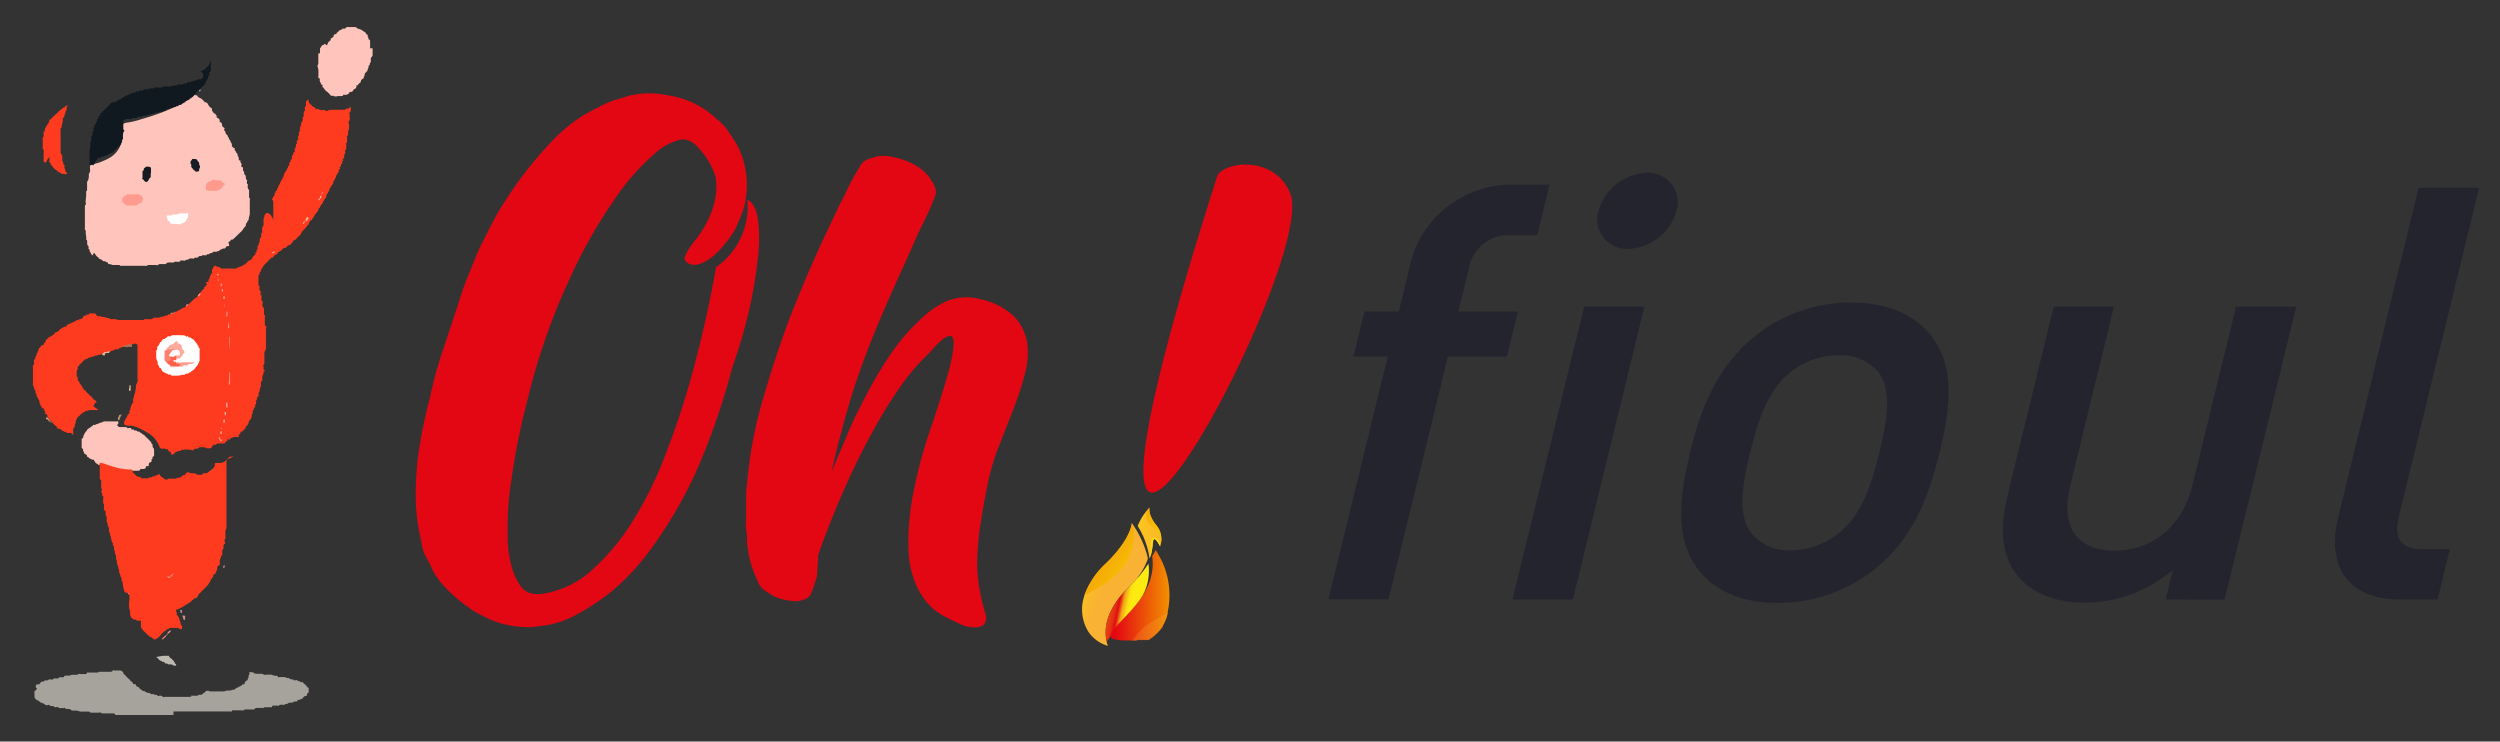 <svg width="118" height="35" fill="none" xmlns="http://www.w3.org/2000/svg"><rect width="100%" height="100%" fill="#333333" stroke="none"/><path d="M68.342 16.83 65.539 28.29h-2.837L65.5 16.83h-1.618l.526-2.13h1.618l.521-2.13a4.803 4.803 0 0 1 1.704-2.765 4.979 4.979 0 0 1 3.105-1.09h1.78l-.576 2.386h-1.268a1.927 1.927 0 0 0-1.303.433c-.364.299-.6.72-.664 1.181l-.492 1.99h2.813l-.522 2.13-2.782-.005ZM76.852 11.751a1.44 1.44 0 0 1-.654-.132 1.412 1.412 0 0 1-.52-.412 1.374 1.374 0 0 1-.227-1.253c.14-.497.435-.938.844-1.262.41-.323.912-.512 1.438-.54.225-.007.45.039.654.134.204.096.382.237.518.414a1.373 1.373 0 0 1 .224 1.254 2.445 2.445 0 0 1-.842 1.26c-.409.322-.91.51-1.435.537ZM71.39 28.294l3.383-13.82h2.842l-3.373 13.82H71.39ZM88.544 26.82a7.303 7.303 0 0 1-4.631 1.637c-1.923 0-3.112-.713-3.806-1.638-.983-1.368-.91-3.113-.334-5.46.575-2.346 1.352-4.066 2.994-5.44a7.197 7.197 0 0 1 4.607-1.638c1.922 0 3.137.708 3.83 1.638 1.008 1.364.915 3.113.344 5.431-.57 2.318-1.332 4.1-3.004 5.47Zm.113-9.253a2.26 2.26 0 0 0-.848-.62 2.303 2.303 0 0 0-1.045-.175 3.574 3.574 0 0 0-2.256.796c-1.067.843-1.534 2.293-1.903 3.792-.369 1.498-.605 2.944.05 3.792.22.273.504.49.829.632.324.143.679.207 1.034.187a3.648 3.648 0 0 0 2.286-.82c1.072-.842 1.534-2.288 1.903-3.791.368-1.504.61-2.95-.045-3.793h-.005ZM102.217 28.294l.34-1.393a6.468 6.468 0 0 1-4.14 1.547c-1.446 0-2.532-.482-3.176-1.258-.831-1.036-.846-2.347-.462-3.898l2.158-8.818h2.842l-2.06 8.432c-.526 2.154.491 3.084 2.084 3.084s3.162-.963 3.678-3.084l2.06-8.432h2.842L105 28.308l-2.783-.014ZM113.3 28.294c-2.67 0-3.442-1.778-2.95-3.822l3.81-15.612h2.857l-3.776 15.449c-.256 1.065 0 1.61 1.14 1.61h1.254l-.585 2.375h-1.75Z" fill="#23242E"/><path d="M46.27 14.122c.609.12 1.169.41 1.613.834.32.342.53.77.6 1.229a3.726 3.726 0 0 1-.118 1.508 15.617 15.617 0 0 1-.555 1.677l-.674 1.72c-.206.531-.37 1.077-.492 1.633-.157.786-.28 1.446-.368 2.048a12.544 12.544 0 0 0-.148 1.605c-.01.446.02.893.089 1.335.069.406.162.809.28 1.204.113.38 0 .607-.266.675a1.54 1.54 0 0 1-.998-.178 11.182 11.182 0 0 1-.658-.319 2.782 2.782 0 0 1-.748-.573 3.446 3.446 0 0 1-.624-1.002 4.562 4.562 0 0 1-.325-1.634 11.81 11.81 0 0 1 .202-2.467c.223-1.189.542-2.358.954-3.498.33-.997.575-1.783.732-2.366.123-.417.206-.845.246-1.277 0-.27-.034-.405-.133-.42a.605.605 0 0 0-.378.16c-.18.145-.344.306-.492.482a12.3 12.3 0 0 1-.546.559 9.84 9.84 0 0 0-.904 1.108c-.442.62-.847 1.263-1.215 1.927a33.951 33.951 0 0 0-1.362 2.699 43.282 43.282 0 0 0-1.371 3.426c.004.058.004.116 0 .173a.64.64 0 0 0 0 .14c-.02.147-.03.295-.03.443a1.345 1.345 0 0 1-.088.444 4.41 4.41 0 0 1-.202.573.436.436 0 0 1-.236.26 1.34 1.34 0 0 1-.32.116 1.088 1.088 0 0 1-.304 0c-.102 0-.205-.014-.31-.043a1.989 1.989 0 0 1-.88-.357 1.333 1.333 0 0 1-.28-.212.769.769 0 0 1-.187-.299 8.057 8.057 0 0 1-.266-.645 5.29 5.29 0 0 1-.25-1.253c0-.179 0-.366-.04-.56-.04-.192 0-.375 0-.558v-1.09c0-.182.025-.356.044-.53.114-1.329.359-2.644.733-3.926a54.68 54.68 0 0 1 1.254-3.817c.236-.612.491-1.224.747-1.836.256-.612.531-1.219.806-1.83l.831-1.755c.158-.289.3-.578.438-.877.148-.299.312-.59.492-.872a.674.674 0 0 1 .442-.4l.35-.115c.231-.044.47-.044.702 0 .23.043.455.106.674.188.221.077.431.182.624.313.198.132.372.295.516.482.098.138.18.287.246.443a.545.545 0 0 1 0 .482 11.08 11.08 0 0 1-.334.8c-.123.265-.256.534-.393.804l-.703 1.576a85.34 85.34 0 0 0-1.274 2.891 41.446 41.446 0 0 0-1.096 2.925c-.212.67-.408 1.34-.585 2.005-.177.665-.34 1.34-.492 2.009.216-.554.492-1.161.762-1.822.27-.66.61-1.315.949-1.96.337-.644.713-1.267 1.126-1.865a8.789 8.789 0 0 1 1.303-1.518 4.325 4.325 0 0 1 1.362-.954 2.505 2.505 0 0 1 1.529-.068ZM60.913 9.173c1.298 3.513-13.447 30.387-3.442-.915.501-.699 2.788-.848 3.442.915ZM35.764 10.267c-.099-.482-.27-.761-.492-.833a3.446 3.446 0 0 1-.305 1.783 3.524 3.524 0 0 1-1.17 1.397c-.098.593-.24 1.262-.388 2.004a61.15 61.15 0 0 1-.807 3.272 37.578 37.578 0 0 1-1.145 3.44 17.721 17.721 0 0 1-1.51 3.133 10.587 10.587 0 0 1-1.922 2.366 4.457 4.457 0 0 1-2.365 1.19c-.241.048-.491.03-.723-.053a.875.875 0 0 1-.388-.337 2.96 2.96 0 0 1-.393-.858 5.362 5.362 0 0 1-.192-1.58c-.019-.845.039-1.69.172-2.525.177-1.263.428-2.515.752-3.75a30.524 30.524 0 0 1 1.967-5.685 23.62 23.62 0 0 1 2.153-3.821 10.595 10.595 0 0 1 1.903-2.164 2.701 2.701 0 0 1 1.269-.67.965.965 0 0 1 .683.29c.179.186.343.386.492.597.175.268.314.558.413.862.039.241.265 1.35-.856 2.892 0 0-.737.867-.575 1.079.162.212.492.328 1.032 0l.045-.024a3.05 3.05 0 0 0 .624-.55c.232-.26.443-.54.63-.833a9.3 9.3 0 0 0 .452-1.104 4.254 4.254 0 0 0-.07-2.341 3.82 3.82 0 0 0-.368-.781l-.413-.622-.344-.356s-.05 0-.098-.068l-.148-.144-.049-.024-.172-.145a4.137 4.137 0 0 0-1.824-.785 6.661 6.661 0 0 0-.659-.097 3.235 3.235 0 0 0-.683 0c-.197.021-.392.052-.586.092-.172.048-.363.12-.56.169-.316.092-.62.221-.905.385a7.865 7.865 0 0 0-.875.482 7.864 7.864 0 0 0-1.406 1.214c-.423.448-.822.918-1.195 1.407-.388.482-.732 1.027-1.072 1.552-.339.525-.585 1.074-.88 1.628-.295.555-.491 1.123-.732 1.697-.241.573-.389 1.122-.585 1.696-.217.665-.438 1.334-.654 1.98a18.195 18.195 0 0 0-.536 1.985 25.114 25.114 0 0 0-.492 2.294 14.028 14.028 0 0 0-.192 2.313 9.199 9.199 0 0 0 .266 2.24c.028.305.13.6.295.858.093.193.192.381.265.55.097.166.204.327.32.482.312.37.663.705 1.047 1.002.094.091.241.164.389.284.147.12.437.265.683.386.228.119.467.217.713.294.459.13.934.194 1.411.192.148 0 .413-.048.806-.096a4.396 4.396 0 0 0 1.362-.482c.614-.325 1.194-.71 1.731-1.147a11.398 11.398 0 0 0 1.927-2.125 20.871 20.871 0 0 0 1.967-3.373 32.911 32.911 0 0 0 1.755-5.016c.318-.901.587-1.818.807-2.746.181-.822.319-1.652.413-2.487a7.47 7.47 0 0 0-.015-1.865Z" fill="#E30613"/><path d="M54.757 25.788c-.162-.308-.31-.482-.334-.198-.064.67-.163.752-.168.757a3.835 3.835 0 0 0-.555-1.518c.122-.325.313-.62.56-.867 0 0-.093.299.29.8a1.018 1.018 0 0 1 .207 1.026Z" fill="url(#a)"/><path d="M53.636 27.33c.156-.16.299-.33.428-.51-.219.3-.464.58-.733.838-1.087 1.055-1.254 1.956-1.091 2.64 0 .063.034.126.054.193l-.123-.048a1.637 1.637 0 0 1-.807-.636 2.006 2.006 0 0 1-.177-1.706c.217-.579.571-1.1 1.033-1.518l.221-.217c.983-1.055.983-1.672.983-1.672.263.367.471.767.62 1.19.057.158.103.319.138.482-.122.35-.307.677-.546.964Z" fill="url(#b)"/><path d="M54.206 26.602c.05.366.019.737-.093 1.09-.413 1.257-1.51 1.927-1.873 2.606-.163-.684 0-1.585 1.091-2.64.335-.315.63-.67.875-1.056Z" fill="url(#c)"/><path d="M55.12 28.857v.058a1.734 1.734 0 0 1-.225.598v.034c-.04.062-.084.12-.128.178l-.03.038-.157.16-.04.033-.044.043-.044.034a.131.131 0 0 0-.04.034l-.039.029-.049.034-.054.038-.049.034H53.734a1.218 1.218 0 0 1-.128.029h-.511c-.21 0-.419-.03-.62-.092a1.25 1.25 0 0 1-.058-.193c.363-.665 1.475-1.349 1.878-2.602.11-.352.14-.724.088-1.089.06-.093.114-.19.162-.289.575.851.782 1.891.576 2.891Z" fill="url(#d)"/><path d="M51.182 28.086c.216-.58.57-1.1 1.033-1.517.079-.073.152-.15.221-.222.984-1.055.984-1.667.984-1.667.01.058.796 2.057-2.238 3.406Z" fill="url(#e)"/><path opacity=".23" d="M55.11 28.93c-.023.157-.073.31-.147.453 0 .043-.049.096-.078.14v.038l-.06.091a1.014 1.014 0 0 0-.068.082l-.035.039a1.59 1.59 0 0 1-.152.159l-.04.039-.048.038-.04.039-.04.029-.043.033-.045.034-.054.039-.049.033H53.724l-.127.034a.396.396 0 0 0-.074 0h-.089c.187-.262.405-.501.65-.713.331-.22.674-.422 1.027-.607Z" fill="url(#f)"/><path d="M54.757 25.788c.147-.564-.216-.723-.531-1.113a.519.519 0 0 1 .03-.713s-.09.299.294.795a1.027 1.027 0 0 1 .207 1.031Z" fill="url(#g)"/><path d="M54.757 25.783c-.162-.303-.31-.482-.34-.193-.058.67-.157.752-.162.757.168-.26-.078-.964.202-.964s.3.376.3.4Z" fill="url(#h)"/><path d="M8.265 14.715c.044 0 .103 0 .123-.058.02-.058 0 0 .024 0 .025 0 .089-.043.133-.067.044-.024.084-.073.148-.068.064.005.03 0 .034-.038.005-.039.03 0 .054-.03a.496.496 0 0 1 .133-.081v-.034a.376.376 0 0 0 .138-.125c0-.03.073-.034.088-.073.015-.038.103-.086.162-.115.06-.03 0 0 0-.024s.104-.097.133-.16c.03-.062.074-.052.079-.1.005-.049.049-.058.078-.078a.078.078 0 0 0 .04-.062c0-.03 0-.053.044-.058.044-.005 0-.077.074-.087.073-.01 0-.038 0-.058a.057.057 0 0 1 0-.081.06.06 0 0 1 .083 0c.025-.034 0-.078 0-.102 0-.024.064-.034.06-.082-.006-.048 0-.048 0-.048s.053-.082.063-.135c.01-.053.064-.038.054-.082a.33.33 0 0 1 0-.096v-.024c0-.024.054-.097.074-.15.02-.053.084-.077.113-.043.03.034.089.048.143.053a.06.06 0 0 1 .039.008c.011.007.02.018.025.03.006.01.015.018.025.022a.07.07 0 0 0 .034.008h.609a.17.17 0 0 0 .148-.049s.123-.048.187-.067a.07.07 0 0 0 .059-.043.073.073 0 0 1 .044-.03c.04 0 .084 0 .093-.052.01-.053.074 0 .074-.063s.064-.058.103-.077a.246.246 0 0 0 .148-.16c0-.047.074-.047.083-.1a.068.068 0 0 0 .05-.077.09.09 0 0 1 0-.039c0-.024.054 0 .054-.053v-.077c0-.024.03 0 .039-.034.01-.034 0-.048 0-.072v-.048c0-.005.054-.058.059-.101.005-.044 0-.078.04-.102.039-.024 0-.038 0-.057 0-.02 0-.116.049-.16.049-.043.024-.062.024-.1 0-.04 0-.107.044-.145.045-.039 0-.03 0-.048v-.145a.083.083 0 0 1 .004-.04.083.083 0 0 1 .02-.032.145.145 0 0 0 .045-.12v-.251c0-.01.044-.101.05-.154a.133.133 0 0 1 .053-.101.138.138 0 0 1 .114-.025c.039 0 .044.053.083.063.04.01.06.067.084.106.047.06.075.132.078.207a.929.929 0 0 0 0-.115v-.714c0-.062 0-.125-.049-.173-.049-.048 0-.039 0-.048 0-.01.04-.044.044-.073a.062.062 0 0 1 .04-.062.05.05 0 0 0 .024 0 .233.233 0 0 1 0-.101c0-.03.054-.039.05-.082a.052.052 0 0 1 .006-.04A.054.054 0 0 1 13.05 9a.04.04 0 0 0 .021-.014.038.038 0 0 0 .008-.025c0-.038 0-.081.05-.1 0-.083.054-.136.083-.203.029-.068.062-.134.098-.198a.653.653 0 0 0 .104-.255c.033-.05.063-.1.088-.154.06 0 0-.097.084-.111a.146.146 0 0 0 0-.039c0-.057.049-.072.064-.11.014-.039 0-.102.024-.126a.112.112 0 0 0 .044-.1V7.53c.089 0 .055-.091.06-.14.004-.048 0-.052.034-.067.034-.014.03-.034.03-.053 0-.02 0-.072.044-.087.044-.014.024-.033.024-.057v-.12c.07-.03.044-.088.054-.136.01-.048 0-.062.04-.077.039-.014 0-.034 0-.048 0-.015 0-.116.059-.154.059-.039 0-.058 0-.087 0-.029 0-.087.039-.116.04-.029 0-.048 0-.072 0-.024 0-.101.054-.13a.08.08 0 0 0 0-.048V6.04a.688.688 0 0 0 .069-.274c.083-.039.054-.116.064-.183.01-.068 0-.068.04-.092.039-.024 0-.053 0-.082 0-.029 0-.135.058-.183.06-.048 0 0 0-.034.003-.04.003-.08 0-.12 0-.048.05-.048.054-.087.005-.038 0-.087 0-.135V4.79a.831.831 0 0 1 .099-.087c.049 0 0 .062.03.091.029.03 0 .03 0 .034 0 .005.078.092.122.125.044.034.054.082.108.097.054.014.084.038.103.091.02.053.04 0 .06 0h.049c.005 0 .064.048.108.053h.177a.1.1 0 0 1 .069.03.09.09 0 0 0 .113 0c.064-.059.137-.035.206-.044h.541a.135.135 0 0 0 .123-.053.05.05 0 0 1 .044 0c.044 0 .089 0 .108-.053.02-.053.054 0 .054 0s.03.173-.049.236c-.078.063 0 .053 0 .077v.188a.21.21 0 0 1-.04.159c-.029.029 0 .077 0 .116a.547.547 0 0 1 0 .236v.053a.153.153 0 0 0-.034.12c0 .063 0 .125-.049.169-.049.043 0 .034 0 .053v.173c0 .058 0 .077-.039.102-.04.024 0 .043 0 .062v.16c0 .052 0 .076-.044.105-.044.03 0 .058 0 .087 0 .029 0 .096-.05.125-.049.03 0 .034 0 .058s0 .106-.053.14c-.055.034 0 .034 0 .048 0 .014 0 .063-.045.072-.044.01 0 0 0 .034s0 .092-.059.106v.024c0 .043 0 .087-.049.11-.05.025 0 .035 0 .05 0 .014 0 .071-.054.081-.054.01 0 .024 0 .043a.075.075 0 0 1 0 .049c0 .038-.074.038-.069.091a.081.081 0 0 1-.059.082.331.331 0 0 1 0 .077c0 .024-.054.043-.049.058 0 .087-.088.12-.088.202 0 .082-.05.082-.064.13-.015.049-.06.039-.06.082a.083.083 0 0 1-.054.082c-.029 0 0 .058 0 .087 0 .029-.029.029-.049.039-.02.01 0 .057-.03.077a.617.617 0 0 0-.048.057v.049c-.045.033 0 .1-.06.13 0 .033-.053.053-.068.086a.43.43 0 0 1 0 .049h-.035c-.024.033 0 .091-.034.106-.034.014-.04.053-.059.077a.159.159 0 0 0-.054.096c0 .048-.069.039-.074.087a.2.2 0 0 1-.03.101c-.05.07-.103.135-.162.198a.081.081 0 0 0 0 .038c-.059.063-.088.14-.142.207h-.044a.614.614 0 0 1-.08.135c0 .024 0 .058-.029.073-.03.014-.108.134-.167.197l-.049.053a.295.295 0 0 0-.103.125.376.376 0 0 1-.143.184c-.059.048-.093.125-.167.154-.074.029-.108.106-.157.168a.182.182 0 0 1-.153.087c-.024 0-.03.024-.044.039-.015.014-.069.096-.147.096-.08 0-.089.063-.123.101a.1.1 0 0 1-.06.03.756.756 0 0 1-.132.081v.039a.345.345 0 0 1-.128.082.112.112 0 0 0-.054.053c-.025.033-.044.072-.093.072-.05 0-.04 0-.04.024s-.069.039-.078.072c-.01.034-.06.03-.06.063 0 .034-.053.038-.073.067a.625.625 0 0 1-.113.116c-.04.034-.04.092-.079.13-.04.039 0 .053-.059.063-.059.01 0 0 0 .029 0 .028 0 .082-.05.11-.048.03 0 .097-.048.13-.05.034-.03.082-.03.126v.303c0 .039 0 .078.044.106.045.03 0 .053 0 .087 0 .034 0 .11.05.154.049.044 0 .077 0 .116 0 .038 0 .072.044.087.044.014 0 .029 0 .048v.077c0 .058 0 .11.05.159.048.048 0 .072 0 .116a.188.188 0 0 0 .043.159.137.137 0 0 1 .03.1v.174c0 .058 0 .077.04.106.038.03 0 .049 0 .073v.284c0 .096 0 .116.053.154.054.039 0 .048 0 .072V16.401a.237.237 0 0 1-.034.14.228.228 0 0 0-.04.15v.414c0 .043 0 .091-.039.12-.04.03 0 .048 0 .073a.82.82 0 0 0 0 .11.063.063 0 0 0 .04.063.03.03 0 0 1 .017.027.029.029 0 0 1-.018.026.067.067 0 0 0-.044.072v.058c0 .005-.049.073-.054.12v.145c0 .03 0 .063-.04.077-.038.015-.024.034-.024.058v.178c0 .005-.049.078-.054.126-.005.048 0 .13-.049.183-.05.053 0 .058 0 .091 0 .034 0 .068-.05.087-.048.02 0 .034-.024.058s0 .106-.049.14c-.05.033 0 .053 0 .077s0 .087-.044.12c-.044.034 0 .039 0 .063s0 .053-.04.063a.05.05 0 0 0-.02.017.047.047 0 0 0-.009.026c0 .038 0 .087-.05.106-.048.02 0 .034 0 .048v.063c0 .01-.048.062-.048.106a.256.256 0 0 1-.07.202c-.029.044-.078.077-.073.14.005.063-.059.072-.059.12s0 .03-.04.034c-.039.005-.034 0-.029.039.005.038-.049.115-.098.149-.05.034-.06.091-.128.087-.069-.005 0 0-.024.024-.025.024 0 .091-.074.106-.074.014 0 .043 0 .062 0 .02 0 .058-.07.058h-.156c-.01 0-.099.039-.148.049-.05.01-.03 0-.04.048-.01.048-.098.029-.132-.034-.025.038.044.072 0 .11h-.025a.978.978 0 0 0-.098.102.064.064 0 0 1-.054.029h-.216c-.054 0-.109 0-.143.048-.034.048-.034 0-.054 0-.02 0-.059 0-.064.048a.073.073 0 0 1-.03 0c-.024 0-.034 0-.044.044-.01.043-.044.091-.123.091H9.77s-.108-.053-.167-.053h-.137c-.03 0-.07 0-.084.029a.152.152 0 0 1-.133.043c-.044 0-.093 0-.113.049-.02.048-.069.033-.118 0a1.874 1.874 0 0 0-.403 0h-.05a.117.117 0 0 1-.122.057h-.04c-.004 0-.044.039-.073.044-.03.005-.05 0-.069.043a.29.29 0 0 1-.142.089.05.05 0 0 1-.042-.023.048.048 0 0 1-.008-.023c0-.043 0-.081-.049-.096-.05-.014-.088-.043-.093-.106-.005-.063-.025 0-.045 0-.02 0-.073 0-.088-.038-.015-.039-.03 0-.05 0h-.137a.162.162 0 0 1-.088-.111 1.24 1.24 0 0 0-.57-.65 2.79 2.79 0 0 0-.606-.29.76.76 0 0 0-.255-.034c-.25 0-.295-.081-.167-.303a.956.956 0 0 0 .103-.198.171.171 0 0 1 .083-.072c.03 0 0-.048 0-.072v-.049c0-.004.05-.057.05-.096v-.034c0-.004.044-.188.113-.26.069-.072 0-.048 0-.077v-.048c0-.005.049-.125.059-.198a.1.1 0 0 1 0-.033.502.502 0 0 0 .059-.256c.059-.077 0-.188.054-.265.054-.077 0-.101.049-.125.05-.024 0-.058 0-.087v-1.605a.11.11 0 0 0-.058-.084.115.115 0 0 0-.104-.002c-.123.04-.25.066-.379.082 0 0 0 .048-.03.053h-.093c-.034 0-.059 0-.078.034-.02.033-.08 0-.109.033-.03.034-.049.063-.098.058h-.108a1.055 1.055 0 0 1-.354.135h-.064a.137.137 0 0 1-.133.048.1.1 0 0 0-.093.039.128.128 0 0 1-.113.034.094.094 0 0 0-.094.038.113.113 0 0 1-.049 0 .179.179 0 0 0-.123.053.08.08 0 0 1-.059 0 .11.11 0 0 0-.103.048h-.04c-.014 0-.058 0-.073.048-.015.049 0 0-.03 0s-.093.039-.132.073a.555.555 0 0 0-.108.106.259.259 0 0 1-.094.082c-.044 0 0 .072-.064.091-.064.02-.04.068-.044.106a.066.066 0 0 1 0 .053.102.102 0 0 0-.044.073v.226c0 .077.054.043.054.087a.316.316 0 0 0 0 .096c0 .053.078.082.083.145.005.062.04.053.05.086.01.034.078.048.073.101-.005.053.07.058.064.111-.005.053.05.024.069.053.038.05.08.096.123.14.045.041.088.085.128.13.024.03.074 0 .078.068.005.067.074.033.08.082.004.048.048.048.078.057.03.01.034.092.093.082a.198.198 0 0 0-.129.075.19.19 0 0 0-.038.142l.113.068s.044.048.079.057c.034.01 0 0 0 .034a.03.03 0 0 1-.03 0h-.344c-.03 0-.059 0-.074.03-.014.028-.024 0-.044 0-.02 0-.098 0-.118.057-.02.058 0 0-.024 0-.084.034-.084.034-.178.13-.039 0-.039.063-.073.063-.035 0-.035.062-.07.072a.054.054 0 0 0-.027.018.052.052 0 0 0-.011.03.08.08 0 0 1-.05.087V19.948c0 .005-.044.082-.044.13s0 .082-.044.116c-.044.033-.03.067-.03.11v.212h-.03s-.043-.077-.097-.081h-.163c-.03 0-.054-.058-.098-.053a.069.069 0 0 1-.074-.038c-.088-.001-.118-.112-.206-.102-.089.01-.079-.053-.108-.092a1.333 1.333 0 0 0-.123-.11 1.072 1.072 0 0 1-.099-.111.11.11 0 0 0-.088-.073 1.349 1.349 0 0 0-.133-.193v-.043s-.04-.091-.103-.096c-.064-.005 0-.03 0-.048 0-.02 0-.073-.044-.082 0-.034 0-.087-.03-.111a.11.11 0 0 1-.093-.058c0-.053-.07-.058-.06-.11a.118.118 0 0 0-.048-.102v-.048c0-.015 0-.096-.06-.125a.156.156 0 0 0-.058-.116c-.03-.039 0-.101-.035-.135-.034-.034-.03-.077-.034-.12-.005-.044 0-.058-.04-.078-.039-.019 0-.053-.024-.081-.025-.03 0-.102-.054-.126-.054-.024 0 0 0-.034v-.838c0-.043 0-.091.049-.11.049-.02 0-.03 0-.049a.732.732 0 0 0 0-.106.114.114 0 0 1 .049-.11c.034 0 0-.092.03-.112.029-.019.039-.062.044-.096.005-.034 0-.034 0-.034s.049-.062.059-.106c0-.008.002-.017.008-.024a.04.04 0 0 1 .021-.014.028.028 0 0 0 0-.024.161.161 0 0 1 .074-.126c.04-.033.044-.1.108-.106.064-.005.084-.053.089-.11a.113.113 0 0 0 .054-.042.11.11 0 0 0 .02-.065c0-.043.054-.062.083-.091.03-.029.05 0 .054-.053.005-.053 0-.029.04-.029.039 0 .093-.053.142-.077a.501.501 0 0 0 .147-.154.04.04 0 0 1 .03 0 .28.28 0 0 0 .167-.116c0-.029.069-.024.074-.072.083 0 .118-.077.192-.068.073.01.039 0 .054-.038a.172.172 0 0 1 .157-.097s.084-.053.128-.067c.044-.014.079-.048.123-.053h.024c0-.063.06-.053.104-.058a.05.05 0 0 0 .034 0c0-.043.05-.038.089-.043a.154.154 0 0 0 .09-.045.148.148 0 0 0 .042-.09c0-.024.035-.024.06-.024.024 0 .073 0 .083-.048.01-.049.025 0 .04 0 .014 0 .093 0 .103-.058.01-.058.024 0 .034 0a.642.642 0 0 1 .192 0c.039 0 .083 0 .098.058.015.057.098.082.172.077a.09.09 0 0 1 .05 0 .185.185 0 0 0 .152.024s.108.048.167.053c.059.005.04 0 .044 0 .005 0 .069.053.113.053H5.458c.004 0 .093.043.147.043h1.106c.04 0 .084 0 .118-.038.035-.039.05 0 .079 0h.177c.054 0 .108 0 .143-.049a.09.09 0 0 1 .078-.024h.187c.01 0 .103-.043.157-.048.054-.005.054 0 .064 0 .01 0 .074-.053.128-.053a.109.109 0 0 0 .098-.048c.03-.029.08 0 .118 0 .04-.082.133-.043.197-.077 0-.02-.01-.043.01-.053Z" fill="#FE3B1F"/><path d="M9.214 4.451s0 .048.03.048c.029 0 .088 0 .088.063a.415.415 0 0 0 .118.068.211.211 0 0 1 .083.057c.07.039.094.13.182.145.089.014.104.116.153.173.049.058.044.063.073.073.022.004.04.017.053.035a.08.08 0 0 1 .011.061.066.066 0 0 0 0 .048c.045.039.06.106.113.135.055.029.055 0 .055.034s.063.048.054.096c-.01.048 0 .063.054.087.054.024.098.077.088.15-.01.072 0 .023 0 .028.034.01.064.03.085.057.02.029.03.063.028.097v.034s.05.072.099.092c.049.019 0 .048 0 .077v.043s.064.053.064.097v.043a.873.873 0 0 1 .088.101c.03 0 0 .082.064.096 0 .082.069.126.088.198.02.072.08.092.06.164-.02.072.059.072.054.125a.03.03 0 0 0 .03 0c.048 0 .053.039.048.077a.058.058 0 0 0 .034.063c.03 0 0 .048.025.072.025.024.064.053.074.087.01.034 0 .082.025.101.024.02.034.077.034.12 0 .044 0 .068.054.078.054.01.025 0 .025.038a.137.137 0 0 0 .044.106c.03 0 0 .073 0 .111 0 .039 0 .053.04.058.039.005.039.029.039.058v.106a.155.155 0 0 1 .054.144.066.066 0 0 0 .024.044.136.136 0 0 1 .054.115c0 .048 0 .101.045.145.044.043 0 .058 0 .087 0 .028 0 .086.044.115.044.03 0 .044 0 .063a.246.246 0 0 0 .064.207v.303c0 .034 0 .068.034.092.035.024 0 .039 0 .058v.684c0 .01-.04.145-.049.217-.01.072 0 .058-.034.082-.035.024-.03.087-.06.11a.14.14 0 0 0-.044.107v.034a1.11 1.11 0 0 0-.172.226.715.715 0 0 1-.088.082c-.104.106-.212.207-.32.308a.069.069 0 0 1-.054.034c-.05 0-.088 0-.093.063a1.121 1.121 0 0 1-.099.062c.02.048.034.098.04.15 0 0 0 .029-.035.034-.034.004-.093 0-.108.033-.015.034-.044.053-.064.082h-.103a.094.094 0 0 1-.074.043c-.059 0-.064.058-.103.073-.04.014-.084 0-.108.034a.06.06 0 0 1-.06 0 .116.116 0 0 0-.078 0c-.05.033-.093.081-.167.067a.137.137 0 0 1-.14.05c-.004 0-.009.001-.012.003 0 .048-.04.053-.08.048h-.083a.07.07 0 0 0-.059 0c0 .034-.04.034-.069.034a.109.109 0 0 0-.098.029.137.137 0 0 1-.133.048c-.034 0-.069 0-.093.039-.025.038-.04 0-.06 0H8.949s-.054.053-.098.057c-.044.005-.084 0-.108.039-.025.039-.035 0-.05 0h-.107c-.05 0-.104 0-.114.058-.01.058-.03 0-.049 0H8.3c-.039 0-.078 0-.103.034-.024.033-.04 0-.064 0h-.137c-.055 0-.104 0-.143.048a.114.114 0 0 1-.098.029h-.168c-.044 0-.098 0-.132.043-.035.043-.04 0-.064 0h-.34a.165.165 0 0 0-.127.039c0 .024-.05 0-.074 0h-1.13a.075.075 0 0 1-.08-.04H5.31c-.005 0-.093-.042-.147-.042-.055 0-.06 0-.064-.049-.005-.048 0-.029 0-.024-.084 0-.128-.082-.212-.062h-.03c0-.039-.029-.049-.058-.063a.627.627 0 0 0-.113-.058c-.035 0-.035-.082-.089-.082a.919.919 0 0 1-.147-.193.189.189 0 0 0-.074.13c-.04-.043-.094-.081-.099-.149a.111.111 0 0 1-.049-.11c0-.044-.054-.049-.054-.087a.147.147 0 0 0 0-.101c-.074-.049-.054-.121-.059-.188-.005-.068 0-.092-.04-.12-.038-.03 0-.035 0-.05 0-.115-.038-.226-.029-.341a.033.033 0 0 0 0-.039c-.059-.034-.039-.091-.039-.14v-.963c0-.044 0-.087.035-.12.034-.034 0-.068 0-.107 0-.154.039-.303.024-.482a.066.066 0 0 1 0-.033c.06-.039.044-.092.044-.145v-.24c0-.049 0-.097.045-.126.017-.055.03-.112.039-.169a.984.984 0 0 1 0-.12v-.039c.098-.096.04-.217.054-.327v-.053c.151-.058.306-.108.462-.15.123-.053.25-.101.369-.164.178-.084.332-.21.45-.364.118-.155.196-.336.228-.527.03-.16.03-.323 0-.482-.034-.236.045-.323.286-.347a3.5 3.5 0 0 0 .59-.144c.25-.073.491-.145.747-.236.415-.14.815-.32 1.195-.535a4.789 4.789 0 0 0 .639-.415Z" fill="#FFC4BB"/><path d="M8.186 33.748H5.472s-.034 0-.04-.029c-.004-.029-.043-.048-.083-.048h-.491c-.035 0-.074 0-.094-.033-.02-.034-.049 0-.078 0h-.32c-.054 0-.123 0-.152-.049a.79.79 0 0 0-.148 0h-.281c-.004 0-.112-.043-.171-.048h-.172a.115.115 0 0 1-.104-.043c-.03-.039-.088-.034-.137-.034-.05 0-.103 0-.133-.043-.03-.044-.034 0-.05 0h-.147c-.044 0-.093 0-.132-.039-.04-.038-.064 0-.104 0a.092.092 0 0 1-.098-.053h-.079c-.044 0-.088 0-.118-.043-.03-.044-.068 0-.103 0h-.064c-.005 0-.069-.049-.108-.068a.39.39 0 0 0-.157-.058c0-.048-.054-.038-.074-.067-.02-.029-.05-.039-.089-.043-.039-.005-.034-.053-.064-.063-.029-.01-.049-.053-.049-.096a.572.572 0 0 1 0-.092.605.605 0 0 1 0-.188c.054 0 .084-.077.123-.115a.107.107 0 0 1-.06-.053.1.1 0 0 1 .05-.136.107.107 0 0 1 .08-.004.075.075 0 0 0 .063-.044c.03-.053.069-.1.143-.091a.045.045 0 0 0 .044 0c0-.053.064-.053.113-.053.05 0 .083 0 .118-.039.034-.038.069 0 .103 0h.074a.135.135 0 0 1 .128-.053.392.392 0 0 0 .108 0c.044 0 .069-.067.128-.058a.646.646 0 0 0 .137 0s.035 0 .04-.029c.005-.028.044-.048.078-.048h.187c.01 0 .07-.033.108-.038H3.6c.034 0 .074 0 .093-.034.02-.034.04 0 .064 0h.27c.035 0 .065 0 .07-.043.005-.044.03-.03.054-.03h.482a.074.074 0 0 1 .078-.033h.467c.054 0 .118 0 .148-.063.03-.062.034 0 .049 0a2.1 2.1 0 0 0 .246 0 .22.22 0 0 1 .191.082c0 .087.08.116.128.169.042.058.091.11.148.154a.138.138 0 0 1 .069.092c.039 0 .064.048.093.062.03.015 0 .097.089.087.088-.01.073.048.098.087.024.038.088.033.123.072a.418.418 0 0 0 .088.096c.045 0 .074.082.138.068.064-.014.034 0 .034 0s.045.058.089.058.044 0 .054.029a.035.035 0 0 0 .022.008.035.035 0 0 0 .022-.008.11.11 0 0 1 .064.012c.019.01.035.026.044.045h.114c.014 0 .054.034.093.034.04 0 .083 0 .118.044.034.043.059 0 .088 0a.166.166 0 0 1 .158.053c.024.029.059 0 .088 0h1.175c.04 0 .084 0 .089-.053.005-.053 0 0 .044 0h.207c.03 0 .063 0 .078-.039a.061.061 0 0 1 .05 0 .195.195 0 0 0 .176-.072c.045-.039.114-.053.128-.12h.148c0 .033.044.028.069.028h.649c.005 0 .083-.038.132-.043h.177a.068.068 0 0 0 .04-.034.055.055 0 0 1 .034 0c.06 0 .113 0 .152-.058.04-.058.089-.029.123-.062.035-.034.084-.034.123-.068.04-.034.054 0 .06-.063a.061.061 0 0 1 .034 0 .09.09 0 0 0 .062-.02.086.086 0 0 0 .031-.057.157.157 0 0 1 .089-.106c.024 0 .049-.029.049-.067a.072.072 0 0 1 .04-.077v-.063c0-.024 0-.062.039-.077.039-.014 0 0 0-.034v-.077c0-.019.063 0 .093 0s.103 0 .128.049a.753.753 0 0 0 .142.028c.074-.004.148-.004.222 0 .034 0 .068 0 .088.039.02.039.04 0 .064 0h.31c.005 0 .118.053.187.053.068 0 .098 0 .122.058.025.058.03 0 .045 0h.256c.004 0 .103.043.157.048.054.005.044 0 .049 0 .005 0 .059.053.103.058.044.005.094 0 .133.038.04.039.074 0 .113 0 .04 0 .064 0 .069.048a.633.633 0 0 0 .093 0s0 .044.06.049c.058.005.063 0 .088 0 .024 0 0 .043.04.062l.102.077c0 .049.054.053.07.092.014.039.053.024.063.043a.483.483 0 0 1 0 .087v.11s0 .04-.03.04c-.029 0-.053.038-.049.077.005.038 0 .062-.054.062s-.103.048-.142.097c-.04.048 0 .028 0 .028-.084 0-.128.078-.207.063-.078-.014-.04 0-.04.029s-.034.048-.068.048h-.108c-.044.072-.118.048-.182.053-.064.005-.044 0-.044 0s-.06.053-.104.058c-.044.005-.083 0-.108.039-.024.038-.03 0-.044 0h-.113c-.04 0-.088 0-.118.043s-.04 0-.064 0h-.201a.044.044 0 0 0-.033.01.044.044 0 0 0-.017.029c0 .033-.03.038-.059.038h-.275c-.03 0-.059 0-.079.034-.02.034-.039 0-.059 0h-.26c-.03 0-.06 0-.07.029-.009.029-.063.043-.102.043h-.325c-.044 0-.088 0-.123.039-.034.038-.049 0-.074 0h-.412c-.04 0-.07 0-.074.053-.005.053-.025 0-.044 0h-2.7v.168Z" fill="#A5A39C"/><path d="M9.214 4.451c-.06.044-.094.116-.167.15-.074.033 0 0 0 .024s-.07 0-.089.029c-.02.029 0 .048-.049.057l-.123.058a.054.054 0 0 0-.04.034.024.024 0 0 1 0 .024c-.058 0-.093.048-.137.068-.044.019-.044.043-.069.057h-.078s-.025 0-.03.024a.065.065 0 0 1-.064.039H8.31a.063.063 0 0 1-.031.035.065.065 0 0 1-.048.004.06.06 0 0 0-.044.01.058.058 0 0 0-.024.038h-.045A.125.125 0 0 0 8 5.145h-.063c-.02 0-.084 0-.104.048-.02.048-.04.024-.059.024-.02 0-.069 0-.093.044-.025.043-.054 0-.089 0-.034 0-.078 0-.098.048a.04.04 0 0 1-.034 0c-.06 0-.123 0-.172.053h-.025a.196.196 0 0 0-.172.058H7.01a.125.125 0 0 0-.118.043c0 .024-.049 0-.079 0-.029 0-.093 0-.127.043-.035.044-.064 0-.094 0a.204.204 0 0 0-.137.044c-.04.034-.094.024-.143.024-.05 0-.088 0-.118.039-.03.038-.05 0-.079 0h-.132c-.074 0-.104.062-.163.081-.059.02 0 0 0 .034v.347a.08.08 0 0 0 .035.068.038.038 0 0 1 .01.044.039.039 0 0 1-.01.013c-.045.044-.04.097-.05.15-.01.053 0 .106 0 .159 0 .053 0 .072-.039.091-.04.02 0 .03 0 .044 0 .014 0 .086-.049.096a.443.443 0 0 1 0 .077h-.03a.485.485 0 0 1-.127.14c-.035.024-.06.067-.094.096a.92.92 0 0 0-.098.097c-.03.033-.074.082-.133.072-.059-.01-.034 0-.04.029-.004.029 0 .024-.043.029-.045.005-.084 0-.094.053 0 0-.103 0-.128.053h-.034a.17.17 0 0 0-.147.058H4.66c-.03 0-.236.284-.236.337 0 .053-.034 0-.05 0h-.147v-.67a.147.147 0 0 1 .035-.12v-.236c0-.049 0-.082.044-.102a.043.043 0 0 0 0-.043.801.801 0 0 0 0-.106c0-.043 0-.087.05-.116.048-.029 0-.058 0-.086 0-.03 0-.092.053-.106.054-.015 0-.039 0-.063a.785.785 0 0 1 0-.106s.05 0 .05-.053a.269.269 0 0 1 0-.063c0-.029.068-.029.068-.077s0-.067.04-.087c.039-.019 0-.048 0-.077a.053.053 0 0 1 .013-.027.054.054 0 0 1 .026-.016l.03-.029c0-.029 0-.087.039-.101.04-.015.024-.063.059-.082.034-.02 0-.087.059-.096.059-.01.034-.078.078-.082.045-.005.035-.077.089-.073a.11.11 0 0 1 .074-.082c0-.053.069-.033.069-.067s.063-.043.083-.082a.18.18 0 0 1 .092-.09.185.185 0 0 1 .13-.006.449.449 0 0 0 .112-.073c.025 0 .03-.048.054-.057h.08c.038 0 .048-.073.098-.073a.097.097 0 0 1 .088-.048s.04 0 .044-.024c.005-.024.035-.048.074-.048.04 0 .054 0 .059-.039a.04.04 0 0 1 .034 0c.04 0 .089 0 .109-.062.02-.063.03 0 .049 0 .02 0 .064 0 .078-.039.015-.038.035 0 .06 0 .024 0 .073 0 .078-.053.005-.053.03 0 .05 0 .019 0 .073 0 .103-.038.029-.039.073 0 .113 0a.07.07 0 0 0 .046-.006.068.068 0 0 0 .032-.033.055.055 0 0 1 .054-.029H6.967c.005 0 .069-.038.108-.043h.138c.034 0 .069 0 .088-.044.02-.043.04 0 .06 0h.191a.235.235 0 0 0 .177-.043h.256c.025.01.053.01.078 0a.295.295 0 0 1 .192-.048c.05 0 .108 0 .143-.048.034-.049.039 0 .064 0H8.629c.005 0 .049-.049.088-.049.04 0 .108 0 .138-.053.03-.053.044 0 .064 0 .02 0 .098 0 .128-.048s.044 0 .064 0c.02 0 .063 0 .068-.048h.104c.03 0 .03-.063.078-.053a.188.188 0 0 0 .14-.015.178.178 0 0 0 .073-.245.184.184 0 0 0-.11-.087c0-.029.07-.029.094-.067.025-.039.084 0 .093-.053.01-.053.074 0 .08-.063.004-.063.083-.029.068-.087a.108.108 0 0 0 .054-.039.104.104 0 0 0 .02-.062c0-.034.054-.029.054-.067a.213.213 0 0 1 0-.077h.024a.255.255 0 0 1 0 .106v.332c0 .034 0 .058-.044.072-.044.015-.024.049-.024.073a.775.775 0 0 0 0 .106c-.064 0-.05.077-.064.12a.857.857 0 0 0-.06.116c0 .033-.049.038-.058.062-.01.024 0 .068 0 .077 0 .01-.064.068-.094.097-.03.029-.108.106-.157.164a.627.627 0 0 1-.079.082c0 .043-.079.043-.093.086a.086.086 0 0 1-.018.052.088.088 0 0 1-.046.03Z" fill="#101820"/><path d="M17.587 2.278v.294a.128.128 0 0 1-.044.116.106.106 0 0 0-.033.043c-.007.017-.01.035-.007.053v.12c0 .039-.049.078-.054.126-.005.048 0 0 0 .029s-.054.033-.054.072c0 .038 0 .101-.044.13.024.082-.054.116-.089.164-.034.048-.059.063-.054.116a.043.043 0 0 1 0 .043.053.053 0 0 0-.034.053c0 .038 0 .058-.05.082-.048.024-.088.062-.093.125-.005.063-.034.048-.054.072-.02.024-.073.049-.078.102-.005.053 0 0-.03 0s-.044 0-.044.043a.133.133 0 0 1-.024.091.138.138 0 0 1-.08.053.054.054 0 0 0-.034.039c-.03.053-.064.101-.142.096-.08-.004-.045 0-.055.049a.418.418 0 0 1-.132.086h-.163c0 .068-.058.058-.103.058h-.147a.23.23 0 0 1-.212-.01.045.045 0 0 0-.044 0 .107.107 0 0 1-.113-.058.976.976 0 0 0-.197-.178c-.054-.057-.088-.125-.147-.178-.06-.053 0-.034 0-.053a.085.085 0 0 0-.044-.063h-.03c0-.086-.088-.14-.064-.23v-.059c-.093 0-.064-.096-.064-.149v-.251c0-.01-.03-.12-.04-.183-.009-.062 0-.033 0-.033s.035-.058.035-.097v-.41c0-.038 0-.062.045-.067.044-.005.03 0 .034-.038v-.188a.612.612 0 0 0 .074-.12.173.173 0 0 1 .093-.049c.025 0 .025-.048.06-.048.034 0 .048.053.083.067.034.015 0 .039 0 .058a.137.137 0 0 0 0 .043.273.273 0 0 0 0-.062v-.044s.064-.043.059-.086c-.005-.044.049-.073.078-.101.03-.03.064-.049.06-.097-.006-.048.029-.034.034-.048.005-.014.108-.039.103-.106-.005-.067.06-.077.113-.087.054-.01 0-.053.04-.062.039-.01.113-.13.201-.145.089-.014.03-.048.06-.048h.083a.065.065 0 0 0 .069-.034.143.143 0 0 1 .122-.043h.286a.145.145 0 0 1 .122.043c.018.021.042.035.07.039.056.014.11.035.162.062l.142.097c.019.01.035.023.05.038 0 0 0 .058.039.063.039.005.049.029.049.063a.048.048 0 0 0 0 .048c.03 0 .03.038.03.067a.067.067 0 0 0 .039.072.073.073 0 0 1 .035.032c.008.014.011.03.009.046v.337l.118-.005ZM6.24 22.217h-.532c-.034 0-.059 0-.069-.043-.01-.043-.03-.029-.054-.029h-.197c-.004 0-.093-.043-.142-.043-.05 0-.084 0-.108-.044-.025-.043-.044-.024-.074-.029-.03-.004-.088 0-.113-.048-.024-.048-.034 0-.05 0a.09.09 0 0 1-.084-.034c-.028-.038-.082 0-.127 0h-.044c-.005 0-.034-.062-.083-.067-.05-.005-.104-.125-.138-.178a.091.091 0 0 0-.05 0l-.122-.053c-.05-.024-.074-.082-.138-.087-.064-.005 0 0 0-.024a.14.14 0 0 0-.103-.106s-.03 0-.03-.029-.068-.116-.063-.188c.005-.072 0 0 0-.024-.089-.034-.064-.106-.064-.169v-.284s0-.048.03-.048c.029 0 .053-.044.048-.077-.005-.034.05-.135.084-.193.034-.058.098-.092.113-.164.07-.04.138-.085.202-.135.03 0 .049-.029.059-.062.01-.034 0 0 .044 0s.074 0 .093-.034c.02-.034 0 0 .035 0 .034 0 .128-.067.201-.077.074-.01.103-.058.167-.058h.654v.082a.061.061 0 0 1-.03.053.048.048 0 0 0-.019.039.047.047 0 0 0 .02.038.153.153 0 0 0 .128.058c.077-.005.154-.005.23 0 .035 0 .065 0 .094.038.03.039.064 0 .098 0 .035 0 .084 0 .094.049.01.048 0 .024.044.024s.079 0 .103.043c.025.043.025 0 .035 0 .01 0 .083 0 .098.053a.067.067 0 0 0 .035 0c.03 0 .073 0 .088.039.015.038.069 0 .089.053.02.053.073.043.108.072.034.029.083.096.133.135.052.046.102.096.147.15.03.033.064.057.064.096 0 .038.054.043.059.082a.273.273 0 0 0 0 .091c.01.024.023.047.04.067.017.02.028.046.029.073v.226a.194.194 0 0 1 0 .053c0 .044-.074.039-.074.087 0 .048 0 .082-.04.101-.039.02 0 .024 0 .039 0 .014 0 .086-.063.091-.064.005-.074.077-.074.135 0 .058 0 .044-.054.044s-.089 0-.084.057c.005.058-.088.087-.162.078h-.064s-.04 0-.044.028c-.005.03-.035.053-.074.053h-.3Z" fill="#FFC4BB"/><path d="M2.016 7.044v-.482c0-.044 0-.087.04-.116.039-.029 0-.048 0-.072v-.16c.078 0 .053-.076.063-.124.01-.049.06-.106.084-.16.024-.052.034-.028.034-.048 0-.019.089-.1.089-.168s.049-.073.083-.101c.035-.03.079-.087.123-.126a.598.598 0 0 0 .123-.125c.05 0 .064-.053.093-.082.03-.029.074-.058.104-.092.03-.033.078-.038.103-.081.025-.044.079 0 .098-.058.02-.058.074-.024.089-.068.015-.043.04 0 .04 0s0 .068-.035.092c-.035.024 0 .043 0 .067v.048s-.054.073-.06.116c-.004.043 0 .077-.039.092 0 .043 0 .106-.044.144-.044.039-.04.097-.04.15v.053c0 .01-.048.125-.053.197-.005.072 0 .097-.05.12-.049.025 0 .034 0 .049V7.15a.189.189 0 0 0 .05.149.133.133 0 0 1 .03.096.472.472 0 0 0 0 .12v.064c0 .004.039.067.043.106.005.038 0 .096.055.12.054.024 0 .039 0 .063a.118.118 0 0 0 .044.115v.048c0 .015 0 .087.059.111.059.024 0 .053 0 .082a.03.03 0 0 1-.03 0c-.034 0-.073 0-.093-.029a.08.08 0 0 0-.03.015c-.044 0-.093 0-.113-.048a.11.11 0 0 1-.07-.012.107.107 0 0 1-.048-.051s-.059 0-.064-.053a.424.424 0 0 1-.236-.236c-.083 0-.049-.13-.123-.164-.073-.034 0-.039 0-.063v-.212c0-.067 0-.029 0 0 0 .082-.083.106-.103.174-.02.067-.04.043-.04.072 0 .029 0 .048-.053.048-.054 0-.074 0-.079-.053-.005-.053 0-.082 0-.12v-.444l-.044-.004Z" fill="#FE3B1F"/><path d="M7.685 30.953h.295c0 .087.103.116.152.174a.57.57 0 0 1 .128.178c0 .03.044.034.054.058a.042.042 0 0 1-.002.031.044.044 0 0 1-.022.022.096.096 0 0 1-.089 0 .269.269 0 0 0-.192-.058.103.103 0 0 1-.118-.043h-.073c-.025 0-.04 0-.045-.029-.005-.029-.024-.053-.064-.048-.039.005-.064 0-.078-.039-.108 0-.143-.106-.217-.154-.073-.048 0-.029 0-.048a.074.074 0 0 1 .035 0l.236-.044Z" fill="#BCBAB0"/><path d="M6.028 27.484c.04 0 .024.053.024.082 0 .029 0 .087.04.116.04.029 0 .038 0 .062s0 .126.054.164c0 .087.044.092.113.082h.079s.024 0 .024.029a.175.175 0 0 1 0 .053v.29a.152.152 0 0 1-.03.1.095.095 0 0 0 0 .13.112.112 0 0 1 .035.082v.198a.198.198 0 0 1-.074-.174V28.024c0-.02-.039.024-.059.029a.295.295 0 0 1-.172 0l-.024-.024a.31.31 0 0 1 0-.068l-.01-.477Z" fill="#E77966"/><path d="M5.698 16.363a.054.054 0 0 1 .045-.024c.039 0 .078 0 .103-.039.025-.038.044 0 .064 0a.225.225 0 0 0 .133-.038c.049-.039.123 0 .182 0s0 0 0 .033a.606.606 0 0 1 0 .092.26.26 0 0 0-.207 0c-.118-.024-.206-.034-.32-.024Z" fill="#B37158"/><path d="M4.828 16.686c.054 0 .069-.063.113-.073.043-.002.086-.002.128 0l.03-.029a.1.1 0 0 1 .073 0 .07.07 0 0 1-.017.058.073.073 0 0 1-.056.024h-.08c-.048 0-.048 0-.063.063s0 .043-.04.043c-.039 0-.073 0-.093-.024a.062.062 0 0 1 .005-.062Z" fill="#E7B88F"/><path d="M5.753 19.572c0 .029-.07.043-.055.096a.239.239 0 0 0-.059.15c0 .029-.044 0-.073 0V19.716c0-.01.03-.028.039-.048.01-.019 0-.067.034-.082a.267.267 0 0 1 .114-.014Z" fill="#CA8F76"/><path d="M10.384 20.825a.08.08 0 0 0 0-.039c-.059-.048-.059-.096-.059-.15 0-.052.03 0 .044 0 .015 0 .025.04.03.068.005.03 0 .049.069.053h.039c-.02.03-.054.077-.123.068Z" fill="#FE8877"/><path d="M8.722 29.272c-.044-.024-.088-.048-.079-.106a.062.062 0 0 0-.034-.068v-.043c.152 0 .128 0 .128.125l-.015.092Z" fill="#CD9188"/><path d="M14.416 10.426a.24.24 0 0 1 .078-.183.085.085 0 0 1 .064 0v.063a.066.066 0 0 1-.005.05.069.069 0 0 1-.039.032s-.03.038-.05.058c-.019.019-.029-.015-.048-.02Z" fill="#F0AC85"/><path d="M2.213 19.702c.049 0 .049.043.073.058a.118.118 0 0 1 .059.135h-.049v-.048a.057.057 0 0 0-.024-.039.06.06 0 0 0-.045-.01s-.054 0-.054-.043.01-.048.04-.053Z" fill="#DDA58B"/><path d="M7.636 30.173a.751.751 0 0 1 .22-.207c0 .029 0 .057-.034.082a.743.743 0 0 0-.108.106c-.024.029-.049.024-.078.019Z" fill="#FF9181"/><path d="M6.166 18.184v.222c0 .034 0 .043-.055.043-.054 0 0-.15 0-.221 0-.073.025-.044.055-.044Z" fill="#E5B790"/><path d="M7.91 29.893v-.038a.903.903 0 0 1 .11-.092h.053c.02 0-.059.077-.088.111-.03.034-.05.02-.074.02Z" fill="#FE998A"/><path d="M8.585 28.93c-.025 0-.064 0-.07-.034-.004-.034 0-.072 0-.101 0-.03.04 0 .065 0l.005.135Z" fill="#CEA59F"/><path d="M10.531 26.82a.274.274 0 0 1 0-.064c0-.067 0-.067.084-.077a.274.274 0 0 0 0 .063c-.015.063-.015.063-.084.077Z" fill="#A9736A"/><path d="M9.46 13.828v.072c0 .015-.054.053-.079.082h-.04c0-.028 0-.053.025-.077s.05-.062.094-.077Z" fill="#FF9687"/><path d="M15.1 9.361v-.077c0-.038.029-.048.058-.053.03-.005 0 .048 0 .063 0 .014.04.067-.034.072l-.025-.005Z" fill="#F2B59A"/><path d="M10.06 22.136c0 .028 0 .057-.025.077-.025.019-.05.077-.108.057-.06-.019 0-.029 0-.033a.318.318 0 0 0 .088-.092s.03-.01.044-.01Z" fill="#FEA397"/><path d="M8.914 14.358c-.074.077-.074.077-.133.082a.056.056 0 0 1 .01-.048.06.06 0 0 1 .045-.024l.078-.01Z" fill="#FF9C8D"/><path d="M5.374 25.504c.03 0 .054 0 .054.038v.092c-.03 0-.054 0-.054-.039v-.091Z" fill="#A4A8A2"/><path d="M8.235 14.758v.024a.334.334 0 0 0-.181.053c0-.067 0-.067.063-.072l.118-.005Z" fill="#FE9384"/><path d="M14.293 10.57c0-.033 0-.067.03-.081.029-.014 0-.053.048-.053.05 0 0 .043 0 .063a.071.071 0 0 1-.049.068.077.077 0 0 1-.03.004Z" fill="#F7A78C"/><path d="M12.818 11.959c.034-.044.064-.092.133-.082.068.01 0 .043-.025.053a.174.174 0 0 1-.108.029Z" fill="#F1A989"/><path d="M15.03 9.448c0-.072 0-.072.07-.087.004.077.004.077-.07.087Z" fill="#F2B59A"/><path d="M9.381 4.316c0-.048 0-.082.079-.082.078 0-.01.087-.079.082Z" fill="#919599"/><path d="M2.345 19.895c.079 0 .079 0 .089.072l-.089-.072Z" fill="#DDA58B"/><path d="M7.867 29.966c0-.049 0-.049.049-.053.049-.005-.02.058-.05.053Z" fill="#FF9181"/><path d="M15.163 9.173c0-.053 0-.053.05-.057.048-.005-.01.057-.05.057Z" fill="#FE9B88"/><path d="M15.212 9.125c0-.029 0-.067.03-.077.03-.01 0 .063-.03.077Z" fill="#FE9B88"/><path d="M8.265 14.715s0 .043-.035.043c-.034 0 0-.048.035-.043Z" fill="#FE9384"/><path d="M8.427 17.731h-.26c-.045 0-.099 0-.128-.048-.03-.048-.04 0-.064 0a.06.06 0 0 1-.069-.048h-.044c-.045 0-.089-.058-.143-.077-.054-.02-.079-.068-.098-.116-.02-.048-.03-.063-.064-.072a.069.069 0 0 1-.037-.03.066.066 0 0 1-.007-.047c0-.044-.06-.048-.064-.082-.005-.034 0-.072 0-.106 0 0-.074-.15-.074-.222v-.342a.085.085 0 0 0 .044-.101.132.132 0 0 1 .054-.12c.04-.034.045-.092.074-.136.03-.043.079-.067.103-.11.025-.044.035-.077.089-.073.054.005.059-.053.098-.053.04 0 .05-.067.089-.072h.123c.073-.082.177-.048.265-.053h.27c.064 0 .138 0 .187.048.05.048.035 0 .05 0 .014 0 .073 0 .078.053a.08.08 0 0 0 .035 0c.068 0 .103.053.157.077.054.024.108.106.157.17.05.062.06.047.06.09a.048.048 0 0 0 .029.044.068.068 0 0 1 .034.053c0 .034 0 .067.05.091.049.025 0 .04 0 .058v.482a.09.09 0 0 1 0 .039c-.03.067-.055.13-.09.193-.034.062-.083.096-.117.149a.367.367 0 0 1-.187.15c0 .062-.074.043-.103.072a.138.138 0 0 1-.118.048h-.04c-.034.067-.098.048-.157.048l-.182.043Z" fill="#fff"/><path d="M10.817 17.847v-.275c0-.01.034 0 .044.044a.09.09 0 0 1 0 .048V18.117c0 .038 0 .029-.04.029-.039 0-.029 0-.029-.034s.025-.202.025-.265ZM10.817 16.184V15.892a.055.055 0 0 1 .034 0 .1.1 0 0 1 0 .048v.361a.95.95 0 0 1-.03.164V16.174l-.004.01Z" fill="#FF8B7A"/><path d="M10.743 19.119a.721.721 0 0 1 0 .106.03.03 0 0 1-.04 0h-.029a.562.562 0 0 1 0-.222h.03c.03 0 .039 0 .039.024a.776.776 0 0 1 0 .092Z" fill="#FF9384"/><path d="M10.743 14.82a.18.18 0 0 1-.034.14h-.025a.7.7 0 0 1 .003-.238.029.029 0 0 1 .019-.016.04.04 0 0 1 .036.01c.006.006.01.014.01.023a.596.596 0 0 1-.01.082Z" fill="#FE7E6C"/><path d="M10.817 15.346c0 .043.034.116-.04.16-.039-.054 0-.112 0-.165v-.154c.02.051.034.105.04.16Z" fill="#FF9788"/><path d="M10.61 19.875a.432.432 0 0 1 0 .078h-.059a.24.24 0 0 1 0-.145.03.03 0 0 1 .04 0h.029s-.015.043-.01.067Z" fill="#FFA396"/><path d="M10.473 13.457a.108.108 0 0 1 0 .053h-.064a.414.414 0 0 1 0-.077c0-.034.034-.067.059-.058.024.01.024.034.024.053l-.02.03Z" fill="#FE8675"/><path d="M10.6 19.548c0-.077 0-.116.04-.101.039.014.024.048.024.077a.712.712 0 0 1 0 .101.673.673 0 0 0-.064-.077Z" fill="#FFB8AF"/><path d="M10.473 20.454a.08.08 0 0 1 0 .034.05.05 0 0 1-.035 0 .03.03 0 0 1-.04-.024.414.414 0 0 1 0-.078s0-.029.035-.029.04 0 .04.034a.133.133 0 0 1 0 .063Z" fill="#FE9688"/><path d="M10.605 14.06a.075.075 0 0 1 0 .043.035.035 0 0 1-.03 0 .055.055 0 0 1-.034 0 .609.609 0 0 1 0-.092c0-.004.002-.008.005-.012a.028.028 0 0 1 .009-.01.03.03 0 0 1 .026-.002.04.04 0 0 1 .024.008.038.038 0 0 1 .015.021l-.015.043Z" fill="#FFA295"/><path d="M10.6 14.406v-.077a.227.227 0 0 1 0 .14h-.03c-.004 0 .035-.043.03-.063Z" fill="#FEAB9F"/><path d="M10.527 13.717v.049h-.025c-.025 0-.03 0-.03-.03a.18.18 0 0 1 0-.1h.025a.11.11 0 0 1 .03.081Z" fill="#FFA092"/><path d="M10.468 20.165a.15.15 0 0 1 0-.044.259.259 0 0 1 0 .049c0 .048 0 .081-.035.072-.034-.01.04-.048.035-.077Z" fill="#FEB8AD"/><path d="M10.325 13.187v-.038c.01.03.01.062 0 .091h-.03a.04.04 0 0 1-.024-.024.19.19 0 0 0 .054-.029Z" fill="#FE9F91"/><path d="M10.325 12.951c0 .03 0 .044-.034.048-.035.005-.045 0-.045-.038a.04.04 0 0 1 .079 0v-.01Z" fill="#FEAEA2"/><path d="M6.284 9.173h.265c.04.027.083.05.128.068 0 0 .03 0 .03.043 0 .044 0 .058.039.077.039.02 0 .049 0 .068 0 .02-.025 0-.03.038-.005.039 0 .087-.054.102-.054.014-.064.062-.113.053a.045.045 0 0 0-.033.003.044.044 0 0 0-.021.026.093.093 0 0 1-.089.048h-.422a.075.075 0 0 1-.064-.034.717.717 0 0 0-.109-.101.145.145 0 0 1-.049-.14.185.185 0 0 1 .079-.145c.05-.033.118-.048.152-.106.035-.057.035 0 .05 0h.24Z" fill="#FF9B8C"/><path d="M8.285 10.566h-.133c-.06 0-.113 0-.123-.067-.01-.068-.034-.049-.054-.053a.079.079 0 0 1-.07-.063.076.076 0 0 1 .001-.034.033.033 0 0 0 0-.043c-.044 0-.03-.058-.03-.092a.033.033 0 0 1 .006-.03.035.035 0 0 1 .029-.013h.113c.044 0 .089 0 .108-.048a.065.065 0 0 1 .035 0c.068.038.127-.03.196 0h.04c.034-.063.093-.044.142-.044h.197c.015 0 .069-.029.108-.029.04 0 .025 0 .03.024v.188s-.055.053-.07.097a.182.182 0 0 1-.093.125c-.044 0-.059.068-.113.058-.054-.01-.03 0-.03 0s-.034.058-.078.053l-.211-.029Z" fill="#fff"/><path d="M10.241 8.513h.114c.054 0 .113 0 .132.068a.097.097 0 0 0 .064.058c.074 0 .054.062.054.1-.088 0-.083.145-.182.155 0 0-.024 0-.024.029s0 .043-.054.043-.07 0-.089.039c-.02.038-.044 0-.064 0h-.359a.129.129 0 0 1-.08-.037.124.124 0 0 1-.038-.079v-.106a.214.214 0 0 1 .113-.183.142.142 0 0 1 .114-.048.04.04 0 0 0 .04-.023.038.038 0 0 0 .004-.016c0-.033.03-.038.059-.038l.196.038Z" fill="#FF9B8C"/><path d="M7.114 8.176v.159a.057.057 0 0 1-.008.038.059.059 0 0 1-.03.025s-.035.024-.03.038c.005.015-.054.087-.08.125-.024.039-.088.03-.127 0-.04-.028-.059-.086-.113-.11-.054-.024 0-.03 0-.044v-.294c0-.024 0-.048.03-.057.029-.01.029-.03.029-.053a.076.076 0 0 1 .014-.056.079.079 0 0 1 .05-.031c.044-.087.123-.039.187-.044.064-.004.098.058.093.13-.005.073 0 .116 0 .174h-.015Z" fill="#131A22"/><path d="M8.993 7.728a.47.47 0 0 0 0-.082c0-.063.054-.067.068-.116.015-.048.045-.024.07-.024h.083a.105.105 0 0 1 .083.039c.025.024.03.067.06.082.029.014.039.053.044.091v.048c.054.097.054.126 0 .212v.044c0 .014 0 .058-.04.067a.22.22 0 0 1-.147 0c0-.033-.03-.038-.054-.053-.025-.014-.084-.106-.133-.154v-.13l-.034-.024Z" fill="#171D25"/><path d="M10.88 21.552h.03c.175-.004.163-.033-.21.145l-.011.01v2.973c0 .082.005.192 0 .24-.005.049-.05.121-.05.13v.299c0 .02.04.025 0 .063-.039.039-.039.106-.039.145 0 .038.079.077 0 .12-.078.044-.044.145-.049.188-.005.043-.059.106-.059.106v.193c0 .02.01.043-.024.058-.035.014-.035.01-.035.062 0 .053-.059.13-.059.14V26.646c0 .038.035.005-.044.038-.079.034-.069.087-.079.14-.01.053.005.11-.054.14.02.086-.088.15-.098.164-.01.014-.04-.049-.035.038.005.087-.063.125-.113.178.015.068-.044.106-.069.16a.783.783 0 0 1-.167.211c-.073.078-.206.198-.23.232-.025.033-.065.053-.084.082-.02.029-.06.077-.06.091 0 .015.015.034-.024.043-.04.01.005.073-.079.068-.083-.005-.132.096-.162.101-.03.005-.03.039-.03.039l-.196.135c-.05-.01-.054.062-.093.062a.228.228 0 0 0-.089.048.723.723 0 0 1-.147.082.945.945 0 0 0-.138.073h-.04c-.058.038-.034.086 0 .135v.125c.084.048.123.173.128.217.005.043.05.125.05.125v.034a.133.133 0 0 0 .049.115.081.081 0 0 1 .03.073c-.025.029.004.086-.025.086a.08.08 0 0 1-.099 0 .164.164 0 0 0-.137-.043h-.286a.07.07 0 0 0-.068.029.38.38 0 0 1-.104.038c-.024.01-.02.054-.064.054a.855.855 0 0 0-.162.134l-.049.053a.893.893 0 0 1-.221.208h-.03c-.03-.005-.044.11-.059.038-.014-.072-.103-.024-.103-.072a.038.038 0 0 0-.013-.03.038.038 0 0 0-.015-.007.039.039 0 0 0-.016-.002c-.05 0-.06-.01-.113-.062-.054-.053-.118-.092-.167-.154-.05-.063-.123-.092-.153-.17a.16.16 0 0 1-.064-.139v-.198c0-.062-.005-.062-.064-.062h-.083c-.05 0-.118-.053-.123-.053-.005 0 .034-.02-.035 0-.068.02-.083-.072-.132-.072a.03.03 0 0 1-.025-.03c-.005-.038-.05-.11-.05-.11V28.863a1.002 1.002 0 0 1-.038-.483c.01-.107.01-.215 0-.322 0-.044-.025-.078-.07-.078-.166.024-.171-.086-.196-.197-.025-.111-.05-.217-.05-.328-.019-.033-.048 0-.048-.033v-.097c0-.034-.01-.072-.035-.091-.024-.02-.01-.034-.024-.087-.015-.053-.06-.14-.06-.154 0-.015.006-.039 0-.087-.004-.048-.048-.12-.048-.125 0-.005.014.004 0-.049-.015-.053-.054-.134-.054-.154 0-.02.004-.062 0-.101-.005-.038-.04-.082-.04-.101v-.101a.146.146 0 0 0-.049-.13.057.057 0 0 1 0-.058c0-.053-.044-.135-.044-.145v-.063a.156.156 0 0 0-.054-.14c-.025-.033.03-.096-.025-.13-.054-.033-.01-.096-.054-.13a.356.356 0 0 0-.05-.202.156.156 0 0 1 0-.063c-.019-.057-.058-.12-.058-.163 0-.044.005-.073 0-.12-.005-.049-.06-.126-.06-.13 0-.006.006-.006 0-.059-.004-.053-.048-.125-.048-.144v-.222c-.084-.048-.03-.178-.054-.202-.025-.024.024-.053-.025-.072-.05-.02-.05-.058-.05-.097v-.173a.066.066 0 0 0-.038-.073v-.245c0-.03.049-.049 0-.078-.05-.028-.045-.091-.05-.125-.005-.034-.039-.087-.039-.091 0-.005-.044.033 0-.034s.044-.072 0-.145a.194.194 0 0 1 0-.106 1.736 1.736 0 0 1 0-.226.067.067 0 0 0-.04-.072c-.029-.02-.029-.053-.029-.087v-.545c0-.043-.054-.091 0-.135.054-.043.113 0 .167 0 .238.09.481.166.728.227.17.04.342.06.516.063a.16.16 0 0 1 .138.038c-.02.077.034.12.079.164l.073.067c.04.039.079.078.153.078a.08.08 0 0 1 .074.028c.011.017.028.03.047.037a.1.1 0 0 0 .06.002h.202c.015 0 .005.043.04 0 .034-.043.098-.043.132-.043.035 0 .074-.044.084-.044h.064c.034 0 .069-.048.069-.048s.005.005.039 0 .079-.005.093-.043c.015-.039.045-.034.064 0 .02.033.01.048.079.096s.187.145.207.145c.02 0 .049-.03.049 0 0 .029 0 .029.064-.044h.324c.04 0 .093 0 .093-.038a.1.1 0 0 1 .074 0 .42.42 0 0 0 .187-.092c.015-.029-.034-.034.04-.029.073.005.113-.062.142-.101.03-.038.04-.043.088-.038.05.004.128.043.143.043h.079a.211.211 0 0 1 .167.043.099.099 0 0 0 .074.03h.147c.025 0 .035.014.06-.03.024-.043.068-.043.107-.043.138-.01.138-.01.251-.12h.04a.438.438 0 0 0 .132-.136c0-.048.06-.048.06-.096a.781.781 0 0 1 0-.106.04.04 0 0 1 .04-.029H10.462a.054.054 0 0 1 .025-.029.056.056 0 0 1 .039-.005c.039 0 .083-.004.083-.048.027-.02.054-.04.079-.063v-.004l.01-.005c.037-.033.071-.069.103-.106a.124.124 0 0 1 .079-.039Z" fill="#FE3B1F"/><path d="M7.91 27.132v.03c0 .028.026.052.065.052h.054v.063c0 .014-.025 0-.034 0-.01 0-.089 0-.089-.072 0-.024.002-.049.005-.073Z" fill="#D99A8B"/><path d="M8.049 27.214c0-.058.044-.062.078-.082 0 .058 0 .082-.078.082ZM8.127 27.132c0-.048 0-.048.05-.053.049-.005 0 .049-.05.053Z" fill="#E3AEA3"/><path d="M7.867 16.498c0-.03 0-.058.03-.082a.738.738 0 0 0 .107-.106s.03-.03.045-.024c.014.005.093-.039.137-.068.044-.029.074-.067.104-.1.029-.035.083 0 .093.033.01.034 0 .077.059.072.059-.005.083.068.138.068a.034.034 0 0 1 0 .033.405.405 0 0 0 0 .077v.034s.059.087.098.12a.09.09 0 0 1 0 .13h-.03a.636.636 0 0 1-.147.213l-.03.024h-.093c-.034 0-.034.058-.074.048-.044-.058-.03-.135-.088-.183-.06-.048.064-.106.133-.116.068-.01.127 0 .108-.072-.02-.072-.074-.106-.153-.087-.078.02-.113.058-.177 0-.064-.058 0-.063-.059-.058a.5.5 0 0 1-.201.044Z" fill="#FFA89C"/><path d="M8.235 16.816h.04c.024 0 .04 0 .04.038V17H8.22a.03.03 0 0 0-.034.02.029.029 0 0 0 0 .014.038.038 0 0 0 .01.022.04.04 0 0 0 .024.011h.078v.044c0 .014.079 0 .118 0 .04 0 .089.058.094.11.005.053-.044.078-.099.078h-.29c-.098 0-.078-.024-.103-.063l-.123-.082c0-.029 0-.048-.049-.058-.05-.01 0-.048 0-.072 0-.024 0-.082.069-.063.069.02.128 0 .103-.1a.085.085 0 0 1 .002-.058.087.087 0 0 1 .037-.044.181.181 0 0 1 .177.058Z" fill="#FE6049"/><path d="M8.044 16.825v.058a.047.047 0 0 0 .024.048.034.034 0 0 1 .013.027.033.033 0 0 1-.013.026s-.024.063-.064.058c-.039-.005-.078 0-.113 0-.034 0-.044-.034-.064.03a.168.168 0 0 1-.059-.189v-.299a.043.043 0 0 1 .03-.046.044.044 0 0 1 .02-.002.044.044 0 0 0 .029-.029.218.218 0 0 1 .074-.024h.27a.024.024 0 0 1 .015-.005c.005 0 .01.002.015.005 0 .024 0 .03-.035.034-.034.005-.054 0-.064.029a.148.148 0 0 1-.03.063.182.182 0 0 0-.048.216Z" fill="#FE816F"/><path d="M8.039 17.278a.158.158 0 0 0 .142.049h.286c.029 0 .044 0 .039-.054-.005-.052-.03-.096-.138-.1-.024 0-.044 0-.049-.034h.173c.004 0 .097-.044.147-.039.049.005.162 0 .24 0h.296s-.08.082-.148.077a.18.18 0 0 0-.182.063c0 .029-.059 0-.088 0a.16.16 0 0 0-.143.048.145.145 0 0 1-.103.029h-.408c-.045.048-.045.048-.064-.039Z" fill="#FE9A8C"/><path d="M7.867 16.522a.024.024 0 0 1-.007.022.024.024 0 0 1-.01.006.023.023 0 0 1-.013 0l.03-.028Z" fill="#FFA89C"/><path d="M8.044 16.825h-.045c-.01 0-.024-.081 0-.096.025-.014.04-.077.08-.096 0 0 0-.039.029-.049.049 0 .098 0 .147-.038.05-.039.098 0 .152 0 .055 0 .08.053.084.11a.516.516 0 0 0 0 .116.37.37 0 0 1-.162 0 .124.124 0 0 0-.133.078l-.152-.025Z" fill="#FFFBFB"/><path d="M8.127 16.555s0 .044-.03.049c-.029.005 0-.044.03-.049Z" fill="#FFA89C"/><defs><linearGradient id="a" x1="52.327" y1="27.763" x2="55.371" y2="27.494" gradientUnits="userSpaceOnUse"><stop stop-color="#FFDE00"/><stop offset="1" stop-color="#F9B233"/></linearGradient><linearGradient id="b" x1="50.673" y1="23.769" x2="53.282" y2="24.796" gradientUnits="userSpaceOnUse"><stop stop-color="#FFDE00"/><stop offset="1" stop-color="#F9B233"/></linearGradient><linearGradient id="c" x1="51.789" y1="25.843" x2="56.855" y2="26.89" gradientUnits="userSpaceOnUse"><stop stop-color="#EA5B0C"/><stop offset=".13" stop-color="#EA590C"/><stop offset=".19" stop-color="#E9510E"/><stop offset=".23" stop-color="#E74310"/><stop offset=".27" stop-color="#E53012"/><stop offset=".3" stop-color="#E30C13"/><stop offset=".32" stop-color="#E85715"/><stop offset=".33" stop-color="#EE8515"/><stop offset=".34" stop-color="#F2A815"/><stop offset=".36" stop-color="#F6C215"/><stop offset=".37" stop-color="#F9D414"/><stop offset=".38" stop-color="#FBE112"/><stop offset=".4" stop-color="#FCE810"/><stop offset=".41" stop-color="#FCEA10"/></linearGradient><linearGradient id="d" x1="52.621" y1="28.567" x2="55.233" y2="28.567" gradientUnits="userSpaceOnUse"><stop stop-color="#E30613"/><stop offset="1" stop-color="#F39200"/></linearGradient><linearGradient id="e" x1="50.97" y1="26.291" x2="54.5" y2="28.65" gradientUnits="userSpaceOnUse"><stop stop-color="#F39200"/><stop offset="1" stop-color="#FCEA10"/></linearGradient><linearGradient id="f" x1="54.306" y1="30.536" x2="55.658" y2="32.356" gradientUnits="userSpaceOnUse"><stop stop-color="#F9B233"/><stop offset=".01" stop-color="#F9B333"/><stop offset=".25" stop-color="#FDC621"/><stop offset=".5" stop-color="#FFD401"/><stop offset=".75" stop-color="#FFDB00"/><stop offset="1" stop-color="#FFDE00"/></linearGradient><linearGradient id="g" x1="52.992" y1="24.236" x2="56.333" y2="24.993" gradientUnits="userSpaceOnUse"><stop stop-color="#F39200"/><stop offset="1" stop-color="#FCEA10"/></linearGradient><linearGradient id="h" x1="53.058" y1="25.57" x2="54.582" y2="25.826" gradientUnits="userSpaceOnUse"><stop stop-color="#F39200"/><stop offset="1" stop-color="#FCEA10"/></linearGradient></defs></svg>